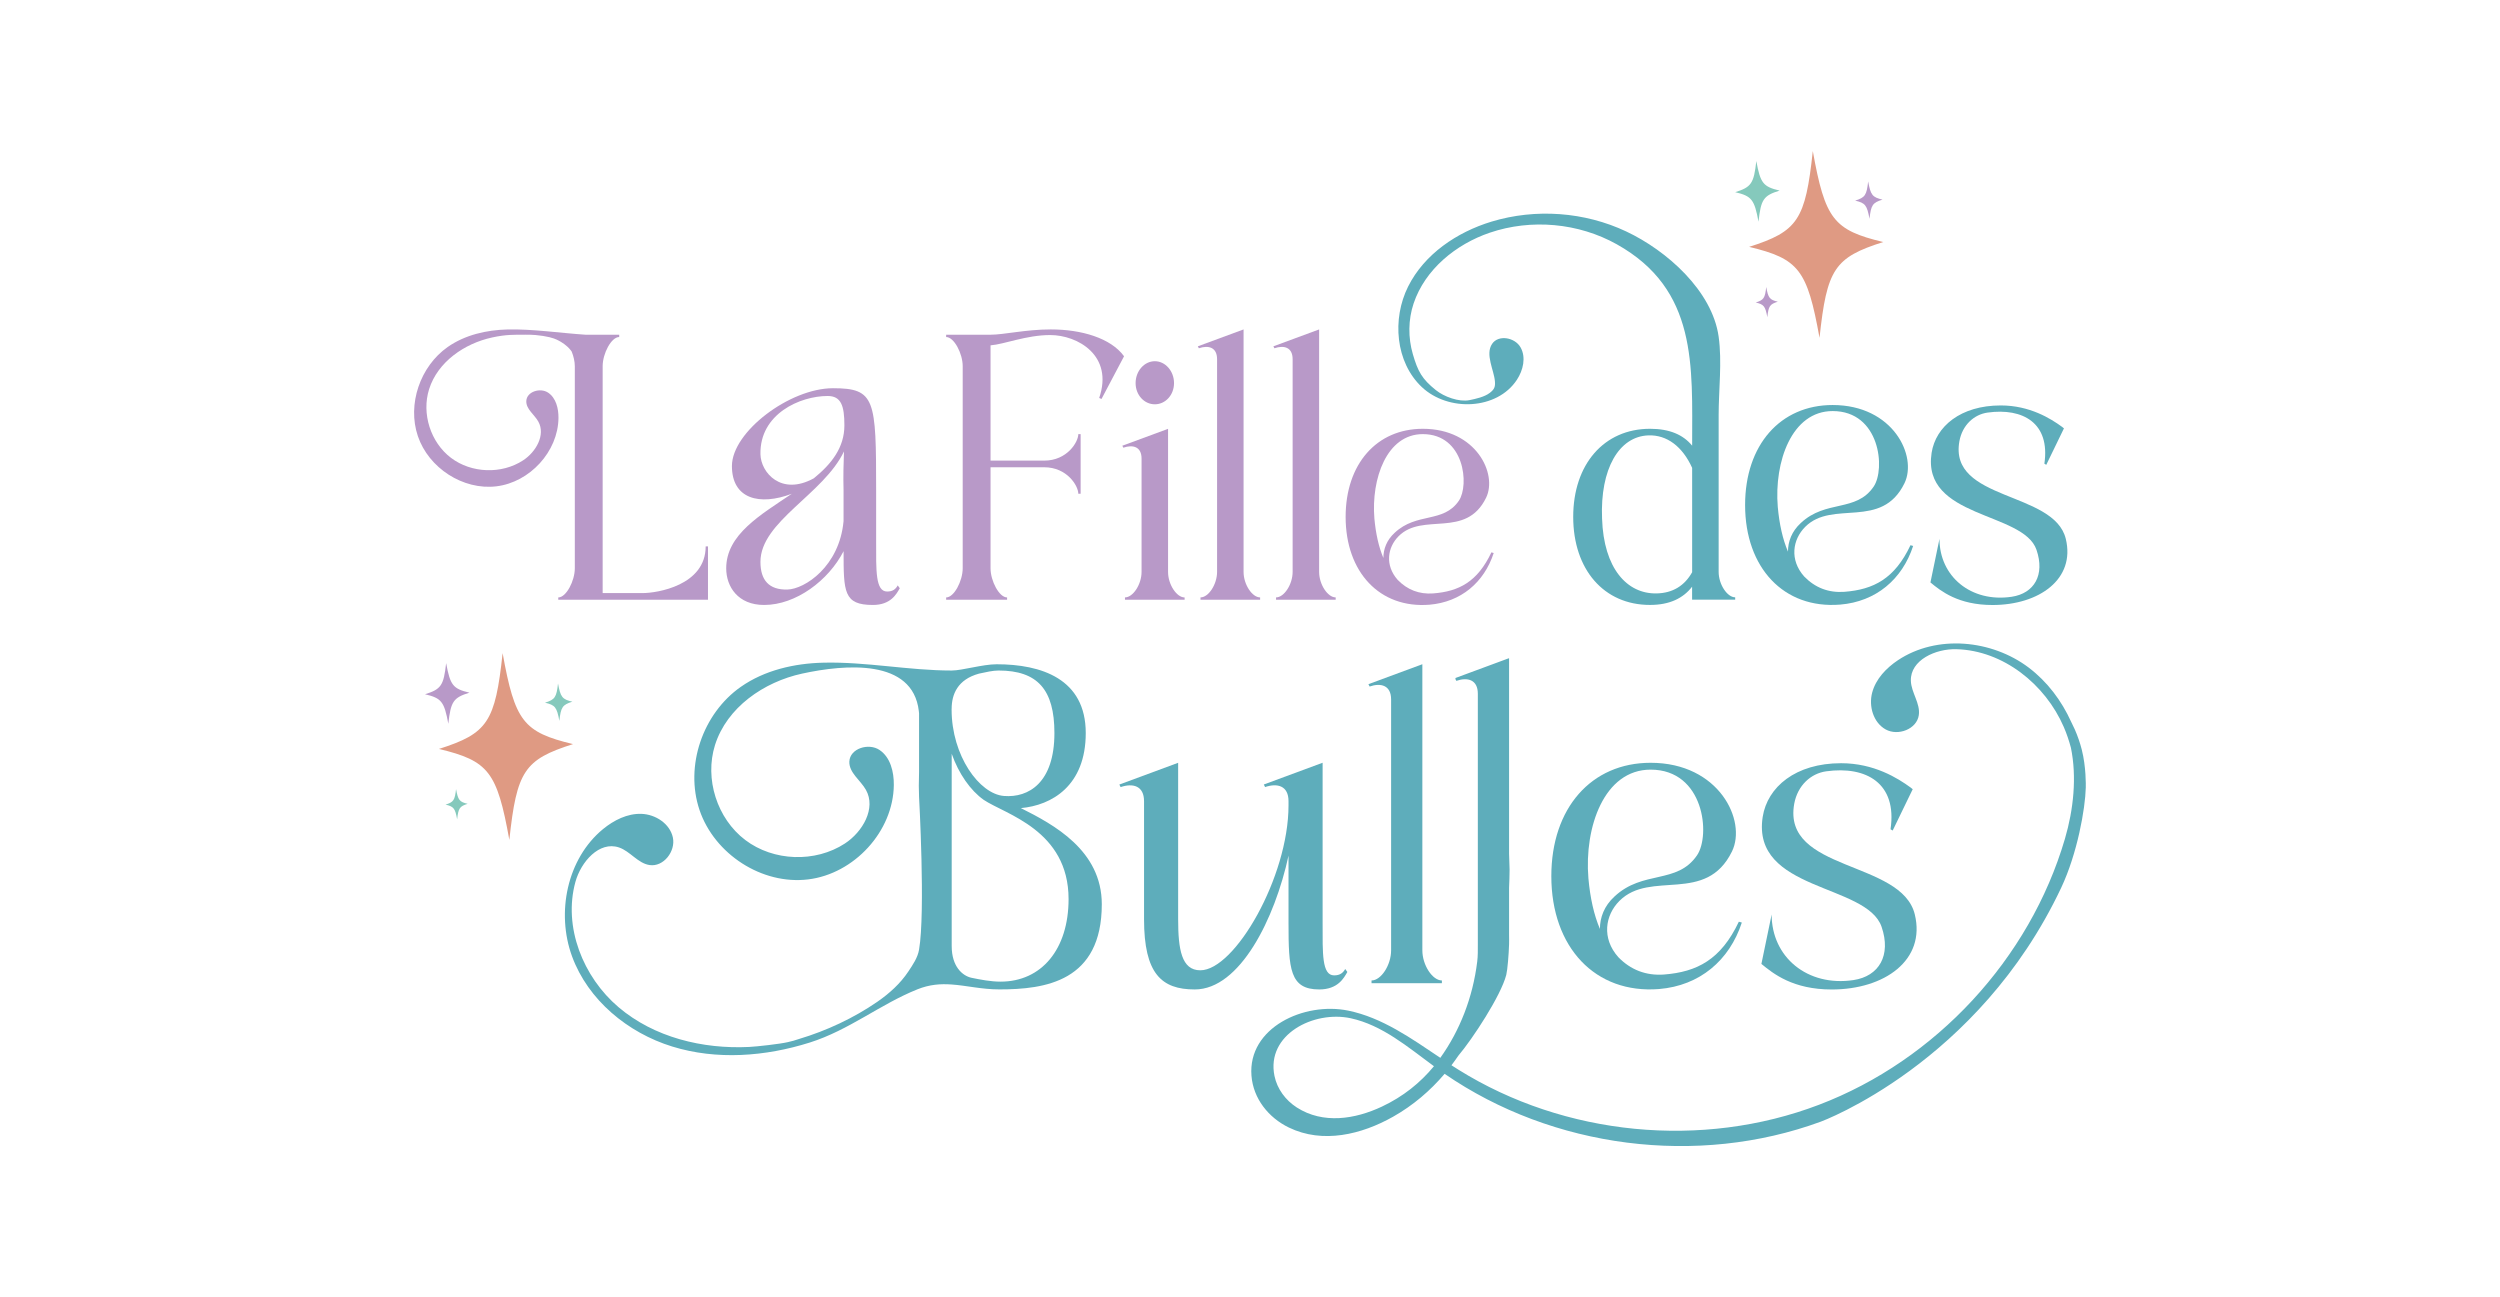 <svg xml:space="preserve" style="enable-background:new 0 0 595.28 308.87;" viewBox="0 0 595.28 308.87" y="0px" x="0px" xmlns:xlink="http://www.w3.org/1999/xlink" xmlns="http://www.w3.org/2000/svg" id="Calque_1" version="1.1">
<style type="text/css">
	.st0{fill:#DF9A83;}
	.st1{fill:#B899C8;}
	.st2{fill:#85C9BC;}
	.st3{fill:#5EADBB;}
</style>
<g>
	<g>
		<g>
			<path d="M121.28,199.99
				c-2.93-16.24-4.93-18.81-16.76-21.66c11.6-3.69,13.4-6.4,15.16-22.81c2.93,16.24,4.93,18.81,16.76,21.66
				C124.84,180.87,123.04,183.59,121.28,199.99z" class="st0" id="XMLID_00000085955030337624720660000017533130440455211184_"></path>
			<path d="M106.75,172.34
				c-0.97-5.27-1.63-6.11-5.55-7.03c3.84-1.2,4.44-2.08,5.03-7.41c0.97,5.27,1.63,6.11,5.55,7.03
				C107.94,166.13,107.34,167.01,106.75,172.34z" class="st1" id="XMLID_00000031900613843749657940000015069212756389867141_"></path>
			<path d="M108.85,195.09
				c-0.48-2.62-0.81-3.04-2.76-3.5c1.91-0.6,2.21-1.04,2.5-3.69c0.48,2.62,0.81,3.04,2.76,3.5
				C109.44,192,109.14,192.44,108.85,195.09z" class="st2" id="XMLID_00000008846449577159701820000012439891252256269952_"></path>
			<path d="M133.19,171.65c-0.6-3.25-1-3.77-3.42-4.33
				c2.37-0.74,2.74-1.28,3.1-4.57c0.6,3.25,1,3.77,3.42,4.33C133.92,167.82,133.55,168.37,133.19,171.65z" class="st2" id="XMLID_00000134967748212377379610000001472737635855465367_"></path>
		</g>
		<g>
			<path d="M433.25,80.44
				c-2.93-16.24-4.93-18.81-16.76-21.66c11.6-3.69,13.4-6.4,15.16-22.81c2.93,16.24,4.93,18.81,16.76,21.66
				C436.81,61.32,435,64.04,433.25,80.44z" class="st0" id="XMLID_00000015350865696466805500000014780154243903724458_"></path>
			<path d="M418.72,52.79
				c-0.97-5.27-1.63-6.11-5.55-7.03c3.84-1.2,4.44-2.08,5.03-7.41c0.97,5.27,1.63,6.11,5.55,7.03
				C419.9,46.58,419.3,47.46,418.72,52.79z" class="st2" id="XMLID_00000075136189870310993110000011001360648422383285_"></path>
			<path d="M420.82,75.53
				c-0.48-2.62-0.81-3.04-2.76-3.5c1.91-0.6,2.21-1.04,2.5-3.69c0.48,2.62,0.81,3.04,2.76,3.5
				C421.4,72.44,421.11,72.88,420.82,75.53z" class="st1" id="XMLID_00000176019598599084827840000013846388464080941962_"></path>
			<path d="M445.15,52.1c-0.6-3.25-1-3.77-3.42-4.33
				c2.37-0.74,2.74-1.28,3.1-4.57c0.6,3.25,1,3.77,3.42,4.33C445.88,48.27,445.51,48.82,445.15,52.1z" class="st1" id="XMLID_00000041264311789043530170000017006611533799670914_"></path>
		</g>
		<path d="M172.92,135.33c0-8.05,8.15-12.71,15.62-17.76c-7.66,2.91-14.26,1.26-14.26-6.6
			c0-8.15,13.78-18.53,24.06-18.53c10.09,0,10.28,2.62,10.28,24.35v12.13c0,6.89-0.19,11.93,2.62,11.93c1.36,0,2.04-0.58,2.52-1.46
			l0.49,0.68c-0.78,1.36-2.13,3.98-6.4,3.98c-6.98,0-6.98-3.11-6.98-12.81c-3.59,6.99-11.35,12.81-18.92,12.81
			C175.73,144.06,172.92,139.7,172.92,135.33z M193.78,113.89c4.17-3.39,7.28-7.28,7.28-12.61c0-4.66-0.78-6.99-3.98-6.99
			c-6.6,0-16.2,4.27-16.01,13.87C181.16,112.53,186.01,118.16,193.78,113.89z M187.47,140.38c4.17-0.1,12.42-5.53,13.39-16.3v-7.28
			c-0.1-3.49,0-6.6,0.1-9.31c-4.85,10.19-19.89,16.69-19.89,26.29C181.07,138.15,183.1,140.47,187.47,140.38z" class="st1"></path>
		<path d="M267.88,142.25c1.89,0,3.94-3.08,3.94-6.07V109.2c0-2.84-2.05-3.39-4.34-2.6l-0.24-0.47l10.89-4.02v34.08
			c0,3,2.05,6.07,3.94,6.07v0.55h-14.2V142.25z M274.98,86.01c2.52,0,4.57,2.37,4.57,5.21c0,2.84-2.05,5.05-4.57,5.05
			c-2.52,0-4.58-2.21-4.58-5.05C270.4,88.37,272.45,86.01,274.98,86.01z" class="st1"></path>
		<path d="M285.86,142.25c1.89,0,3.94-3.08,3.94-6.07V85.53c0-2.84-2.05-3.39-4.34-2.6l-0.24-0.47l10.89-4.02v57.74
			c0,3,2.05,6.07,3.94,6.07v0.55h-14.2V142.25z" class="st1"></path>
		<path d="M303.85,142.25c1.89,0,3.94-3.08,3.94-6.07V85.53c0-2.84-2.05-3.39-4.34-2.6l-0.24-0.47l10.89-4.02v57.74
			c0,3,2.05,6.07,3.94,6.07v0.55h-14.2V142.25z" class="st1"></path>
		<path d="M320.41,123.08c0-12.62,7.41-20.98,18.38-20.98c12.7,0,17.83,10.73,15.07,16.41
			c-4.81,9.86-15.07,3.39-20.82,9.15c-2.68,2.68-3.31,6.94-0.24,10.41c2.29,2.37,5.13,3.47,8.44,3.23
			c6.15-0.47,10.57-2.76,13.88-9.78l0.55,0.16c-2.29,7.02-7.81,11.67-15.3,12.31C328.54,144.93,320.41,136.25,320.41,123.08z
			 M329.4,132.86c0-2.13,0.79-4.26,2.68-5.99c5.29-4.97,11.6-2.21,15.3-7.65c2.52-3.71,1.34-15.85-8.6-15.85
			c-8.6,0-12.31,10.65-11.52,20.11C327.59,127.1,328.3,130.26,329.4,132.86z" class="st1"></path>
		<path d="M374.6,123.08c0-12.54,7.34-20.98,18.3-20.98c4.65,0,7.89,1.42,10.02,4.02c0-19.01,1.34-37.17-17.96-47.96
			c-9.1-5.09-20.37-6.11-30.23-2.75c-8.09,2.76-15.41,8.74-18.13,16.84c-1.3,3.87-1.33,8.16-0.19,12.07
			c1.2,4.14,2.18,5.92,5.48,8.57c1.97,1.59,5.51,2.88,7.99,2.39c1.55-0.31,3.6-0.77,4.85-1.73c1.08-0.82,1.34-1.43,1.23-2.74
			c-0.22-2.7-2.36-6.41-0.68-8.92c1.51-2.27,5.44-1.55,6.78,0.82c1.35,2.37,0.63,5.44-0.87,7.72c-4.73,7.21-16.37,7.65-22.64,1.73
			c-6.28-5.92-7.12-16.21-3.26-23.93s11.61-12.95,19.86-15.46c10.49-3.18,22.15-2.34,32.07,2.34c9.65,4.54,20.48,14.13,22.01,25.05
			c0.84,5.98,0,12.68,0,18.71c0,12.43,0,24.86,0,37.29c0,3,2.05,6.07,3.94,6.07v0.55h-10.26v-3.08c-2.13,2.76-5.36,4.34-10.02,4.34
			C381.93,144.06,374.6,135.62,374.6,123.08z M394.48,141.3c3.79-0.08,6.63-1.81,8.44-5.05v-24.85c-2.29-5.05-5.99-7.89-10.41-7.73
			c-7.02,0.24-11.52,7.97-11.04,19.8C381.85,135.39,387.45,141.46,394.48,141.3z" class="st3"></path>
		<path d="M415.53,120.25c0-14.32,8.41-23.81,20.85-23.81c14.41,0,20.23,12.17,17.1,18.62
			c-5.46,11.19-17.1,3.85-23.63,10.38c-3.04,3.04-3.76,7.88-0.27,11.81c2.6,2.69,5.82,3.94,9.58,3.67
			c6.98-0.54,11.99-3.13,15.75-11.1l0.63,0.18c-2.6,7.97-8.86,13.25-17.36,13.96C424.75,145.05,415.53,135.2,415.53,120.25z
			 M425.74,131.35c0-2.42,0.9-4.83,3.04-6.8c6-5.64,13.16-2.51,17.36-8.68c2.86-4.21,1.52-17.99-9.76-17.99
			c-9.76,0-13.96,12.08-13.07,22.82C423.68,124.82,424.48,128.4,425.74,131.35z" class="st3"></path>
		<path d="M459.66,138.69l2.15-10.38c0,8.95,7.52,15.22,17.19,13.79c5.37-0.81,7.97-5.19,5.91-11.19
			c-3.13-9.13-27.39-7.43-24.97-23.09c0.98-6.26,6.89-11.28,16.47-11.28c6.89,0,11.9,3.13,14.59,5.1l0.45,0.36l-4.21,8.68
			l-0.45-0.27c1.43-9.67-5.1-13.34-13.52-12.17c-3.22,0.45-6,2.95-6.71,6.8c-2.6,14.32,22.56,11.81,25.33,23.27
			c2.33,9.58-6.35,15.75-17.45,15.75C466.28,144.06,462.16,140.75,459.66,138.69z" class="st3"></path>
		<path d="M168.03,130.1c0,9.31-11.6,11.12-14.99,11.12h-9.54V87.19c0-3,2.05-6.94,3.94-6.94V79.7h-8.03
			c-5.9-0.39-12.63-1.39-18.55-1.25c-5.02,0.12-10.13,1.29-14.25,4.17c-6.55,4.59-9.68,13.65-7.11,21.23
			c2.57,7.58,10.75,12.91,18.7,11.95c7.94-0.96,14.7-8.27,14.78-16.28c0.02-2.26-0.58-4.76-2.46-6.02c-1.87-1.26-5.12-0.26-5.2,2
			c-0.07,1.92,1.92,3.2,2.86,4.88c1.78,3.18-0.57,7.25-3.63,9.24c-5.11,3.34-12.3,3.08-17.16-0.6c-4.86-3.68-7.05-10.54-5.21-16.36
			c2.04-6.47,8.4-10.88,15.03-12.31c3.35-0.73,5.42-0.64,7.24-0.64c0.5,0,2.3-0.12,4.84,0.28c2.44,0.38,3.28,0.89,3.63,1.06
			c0.76,0.38,2.05,1.16,2.97,2.34c0.09,0.11,0.17,0.22,0.24,0.33c0.45,1.12,0.74,2.37,0.74,3.48v48.12c0,3-2.05,6.94-3.94,6.94v0.55
			h3.94h6.63h25.08v-12.7H168.03z" class="st1"></path>
		<path d="M272.41,218.87v-28.1c0-3.65-2.64-4.36-5.58-3.35l-0.3-0.61l14-5.18v37.24c0,7.2,0.81,12.17,5.28,12.17
			c8.22,0,21-22.22,21-39.26v-1.02c0-3.65-2.64-4.36-5.58-3.35l-0.3-0.61l14-5.18v38.15c0,7.2-0.2,12.48,2.74,12.48
			c1.42,0,2.13-0.61,2.64-1.52l0.51,0.71c-0.81,1.42-2.23,4.16-6.7,4.16c-7,0-7.31-4.87-7.31-15.83v-16.03
			c-3.25,15.02-11.57,31.86-22.32,31.86C276.57,235.61,272.41,231.85,272.41,218.87z" class="st3"></path>
		<path d="M326.59,233.46c2.23,0,4.65-3.63,4.65-7.17v-59.75c0-3.35-2.42-4-5.12-3.07l-0.28-0.56l12.84-4.75v68.13
			c0,3.54,2.42,7.17,4.65,7.17v0.65h-16.75V233.46z" class="st3"></path>
		<path d="M369.39,208.62c0-16.23,9.54-26.99,23.64-26.99c16.33,0,22.93,13.8,19.38,21.1
			c-6.19,12.68-19.38,4.36-26.79,11.77c-3.45,3.45-4.26,8.93-0.3,13.39c2.94,3.04,6.6,4.46,10.86,4.16
			c7.91-0.61,13.59-3.55,17.86-12.58l0.71,0.2c-2.94,9.03-10.04,15.02-19.68,15.83C379.84,236.72,369.39,225.56,369.39,208.62z
			 M380.96,221.2c0-2.74,1.02-5.48,3.45-7.71c6.8-6.39,14.91-2.84,19.68-9.84c3.25-4.77,1.72-20.39-11.06-20.39
			c-11.06,0-15.83,13.7-14.81,25.87C378.63,213.79,379.54,217.85,380.96,221.2z" class="st3"></path>
		<path d="M419.41,229.52l2.44-11.77c0,10.15,8.52,17.25,19.48,15.62c6.09-0.91,9.03-5.89,6.7-12.68
			c-3.55-10.35-31.05-8.42-28.31-26.18c1.12-7.1,7.81-12.78,18.67-12.78c7.81,0,13.49,3.55,16.54,5.78l0.51,0.41l-4.77,9.84
			l-0.51-0.3c1.62-10.96-5.78-15.12-15.32-13.8c-3.65,0.51-6.8,3.35-7.61,7.71c-2.94,16.23,25.57,13.39,28.71,26.38
			c2.64,10.86-7.2,17.86-19.78,17.86C426.91,235.61,422.25,231.85,419.41,229.52z" class="st3"></path>
		<path d="M243.08,192.42c7.35-0.65,15.45-5.31,15.45-17.87c0-12.94-10.61-16.38-21.22-16.38
			c-3.35,0-8.19,1.49-10.7,1.49c-10.26,0-20.31-2.11-30.53-1.87c-6.94,0.16-14.01,1.78-19.69,5.76
			c-9.06,6.34-13.37,18.86-9.82,29.34s14.86,17.84,25.84,16.51c10.98-1.32,20.31-11.44,20.42-22.49c0.03-3.13-0.8-6.58-3.4-8.33
			c-2.59-1.75-7.07-0.36-7.19,2.76c-0.1,2.66,2.65,4.42,3.95,6.74c2.47,4.4-0.79,10.01-5.01,12.77c-7.06,4.61-17,4.26-23.72-0.83
			s-9.74-14.57-7.21-22.61c2.82-8.95,11.6-15.03,20.77-17.02c10.28-2.23,26.29-3.59,27.76,8.9c0.02,0.19,0.04,0.39,0.06,0.58v13.9
			c-0.04,1.13-0.06,2.26-0.06,3.37c0,0.87,0.02,1.75,0.06,2.63c0,0,1.53,27.39,0,36.35c-0.32,1.91-1.47,3.57-2.54,5.19
			c-1.92,2.9-4.56,5.27-7.43,7.25c-5.57,3.84-12.08,6.88-18.57,8.82c-2.08,0.62-0.67,0.28-2.78,0.78c-1.81,0.42-7.26,1.04-9.11,1.13
			c-11.09,0.55-22.66-2.27-31.12-9.46c-8.47-7.19-13.22-19.12-10.28-29.83c1.31-4.78,5.69-9.8,10.38-8.21
			c2.68,0.91,4.48,3.77,7.28,4.19c3.32,0.5,6.24-3.27,5.55-6.55c-0.7-3.29-4.11-5.52-7.47-5.64c-3.36-0.12-6.57,1.5-9.17,3.63
			c-8.56,7.04-11.18,19.89-7.37,30.3c3.82,10.41,13.26,18.2,23.85,21.47c10.59,3.28,22.16,2.39,32.73-0.94
			c9.37-2.95,16.79-9.12,25.66-12.68c2.89-1.16,5.51-1.34,8.14-1.15c3.59,0.25,7.16,1.17,11.37,1.17c10.89,0,24.39-1.86,24.39-20.29
			C262.34,202.47,250.89,196.33,243.08,192.42z M226.6,168.78c0-3.44,1.4-6.98,6.51-8.38c1.67-0.37,3.35-0.74,4.65-0.74
			c9.31,0,13.31,4.56,13.31,14.89c0,11.82-6.14,15.45-12.01,14.98c-5.86-0.46-12.47-9.59-12.47-20.57V168.78z M238.24,233.74
			c-2.33,0-4.75-0.47-6.98-0.93c-2.05-0.47-4.65-2.61-4.65-7.54v-45.79c1.67,4.75,4.47,8.75,7.63,10.98
			c5.12,3.44,20.2,7.17,20.2,23.64C254.43,226.02,248.01,233.74,238.24,233.74z" class="st3"></path>
		<rect height="0.37" width="0.37" class="st1" y="173.66" x="354.25"></rect>
		<path d="M358.66,232.13c0.3-1.21,0.6-4.94,0.67-7.31c0.03-0.89,0-1.48,0-2.25c0-3.72,0-7.44,0-11.17
			c0.07-1.46,0.11-2.91,0.12-4.35c0-0.59-0.04-1.91-0.12-3.75c0-3.02,0-6.05,0-9.07c0-5.91,0-11.82,0-17.73c0-4.67,0-9.33,0-14
			c0-1.9,0-3.79,0-5.69l-0.09,0.03c0.06-0.09,0.13-0.15,0.21-0.17l-12.84,4.75l0.04,0.08l-0.16,0.06l0.28,0.56
			c2.7-0.93,5.12-0.28,5.12,3.07v59.75c0,1.34,0.02,2.67-0.14,3.99c-1.06,8.68-4.2,16.53-8.79,22.95
			c-6.94-4.65-13.82-9.57-21.93-11.24c-10.52-2.16-23.94,4.08-23.04,15.5c0.42,5.42,4.02,9.97,8.91,12.34
			c8.07,3.91,17.28,1.67,24.8-2.57c4.8-2.71,8.86-6.2,12.28-10.22c25.75,17.73,60.21,22.16,89.57,11.39c0,0,37.48-13.77,57.26-55.73
			c3.83-8.13,5.72-18.8,5.84-23.84c0.01-0.51,0.09-4.92-0.96-9.03c-0.41-1.59-0.95-3.18-1.65-4.78c-0.27-0.61-0.56-1.2-0.86-1.8
			c-2.29-5.06-5.68-9.57-10.11-12.93c-8.84-6.68-21.9-7.91-31.13-1.78c-2.8,1.87-5.29,4.47-6.15,7.72
			c-0.87,3.25,0.28,7.16,3.22,8.78c2.94,1.62,7.4-0.07,7.88-3.4c0.41-2.8-1.8-5.36-1.89-8.18c-0.16-4.95,5.92-7.68,10.87-7.53
			c11.1,0.31,21.13,8.33,25.54,18.52c0.7,1.61,1.25,3.26,1.7,4.95c1.43,6.95,0.63,14.68-1.43,21.69
			c-8.39,28.58-30.72,52.72-58.56,63.32c-27.84,10.61-60.56,7.42-85.84-8.35c-0.56-0.35-1.12-0.7-1.67-1.06
			c0.57-0.75,1.12-1.53,1.66-2.31C350.62,247.39,357.39,237.09,358.66,232.13 M329.02,263.51c-6.35,2.98-13.96,4.22-20.24,0.19
			c-2.67-1.72-4.67-4.4-5.31-7.5c-2.03-9.86,9.36-15.65,18.16-13.74c7.51,1.63,13.59,6.85,19.81,11.42
			C338.18,257.83,334.11,261.12,329.02,263.51z" class="st3"></path>
	</g>
	<path d="M250.06,79.78c-5.68,0-10.96,2.21-14.2,2.45v27.45h12.78c5.44,0,8.12-4.42,8.12-6.31h0.55v14.2h-0.55
		c0-1.89-2.68-6.31-8.12-6.31h-12.78v24.06c0,3,2.05,6.94,3.94,6.94v0.55h-3.94h-6.63h-3.94v-0.55c1.89,0,3.94-3.94,3.94-6.94V87.19
		c0-3-2.05-6.94-3.94-6.94V79.7h10.57c3.23,0,8.36-1.26,14.36-1.26c7.26,0,14.28,2.05,17.43,6.39L262.28,95l-0.55-0.24
		C265.2,84.67,256.6,79.78,250.06,79.78z" class="st1"></path>
</g>
</svg>
